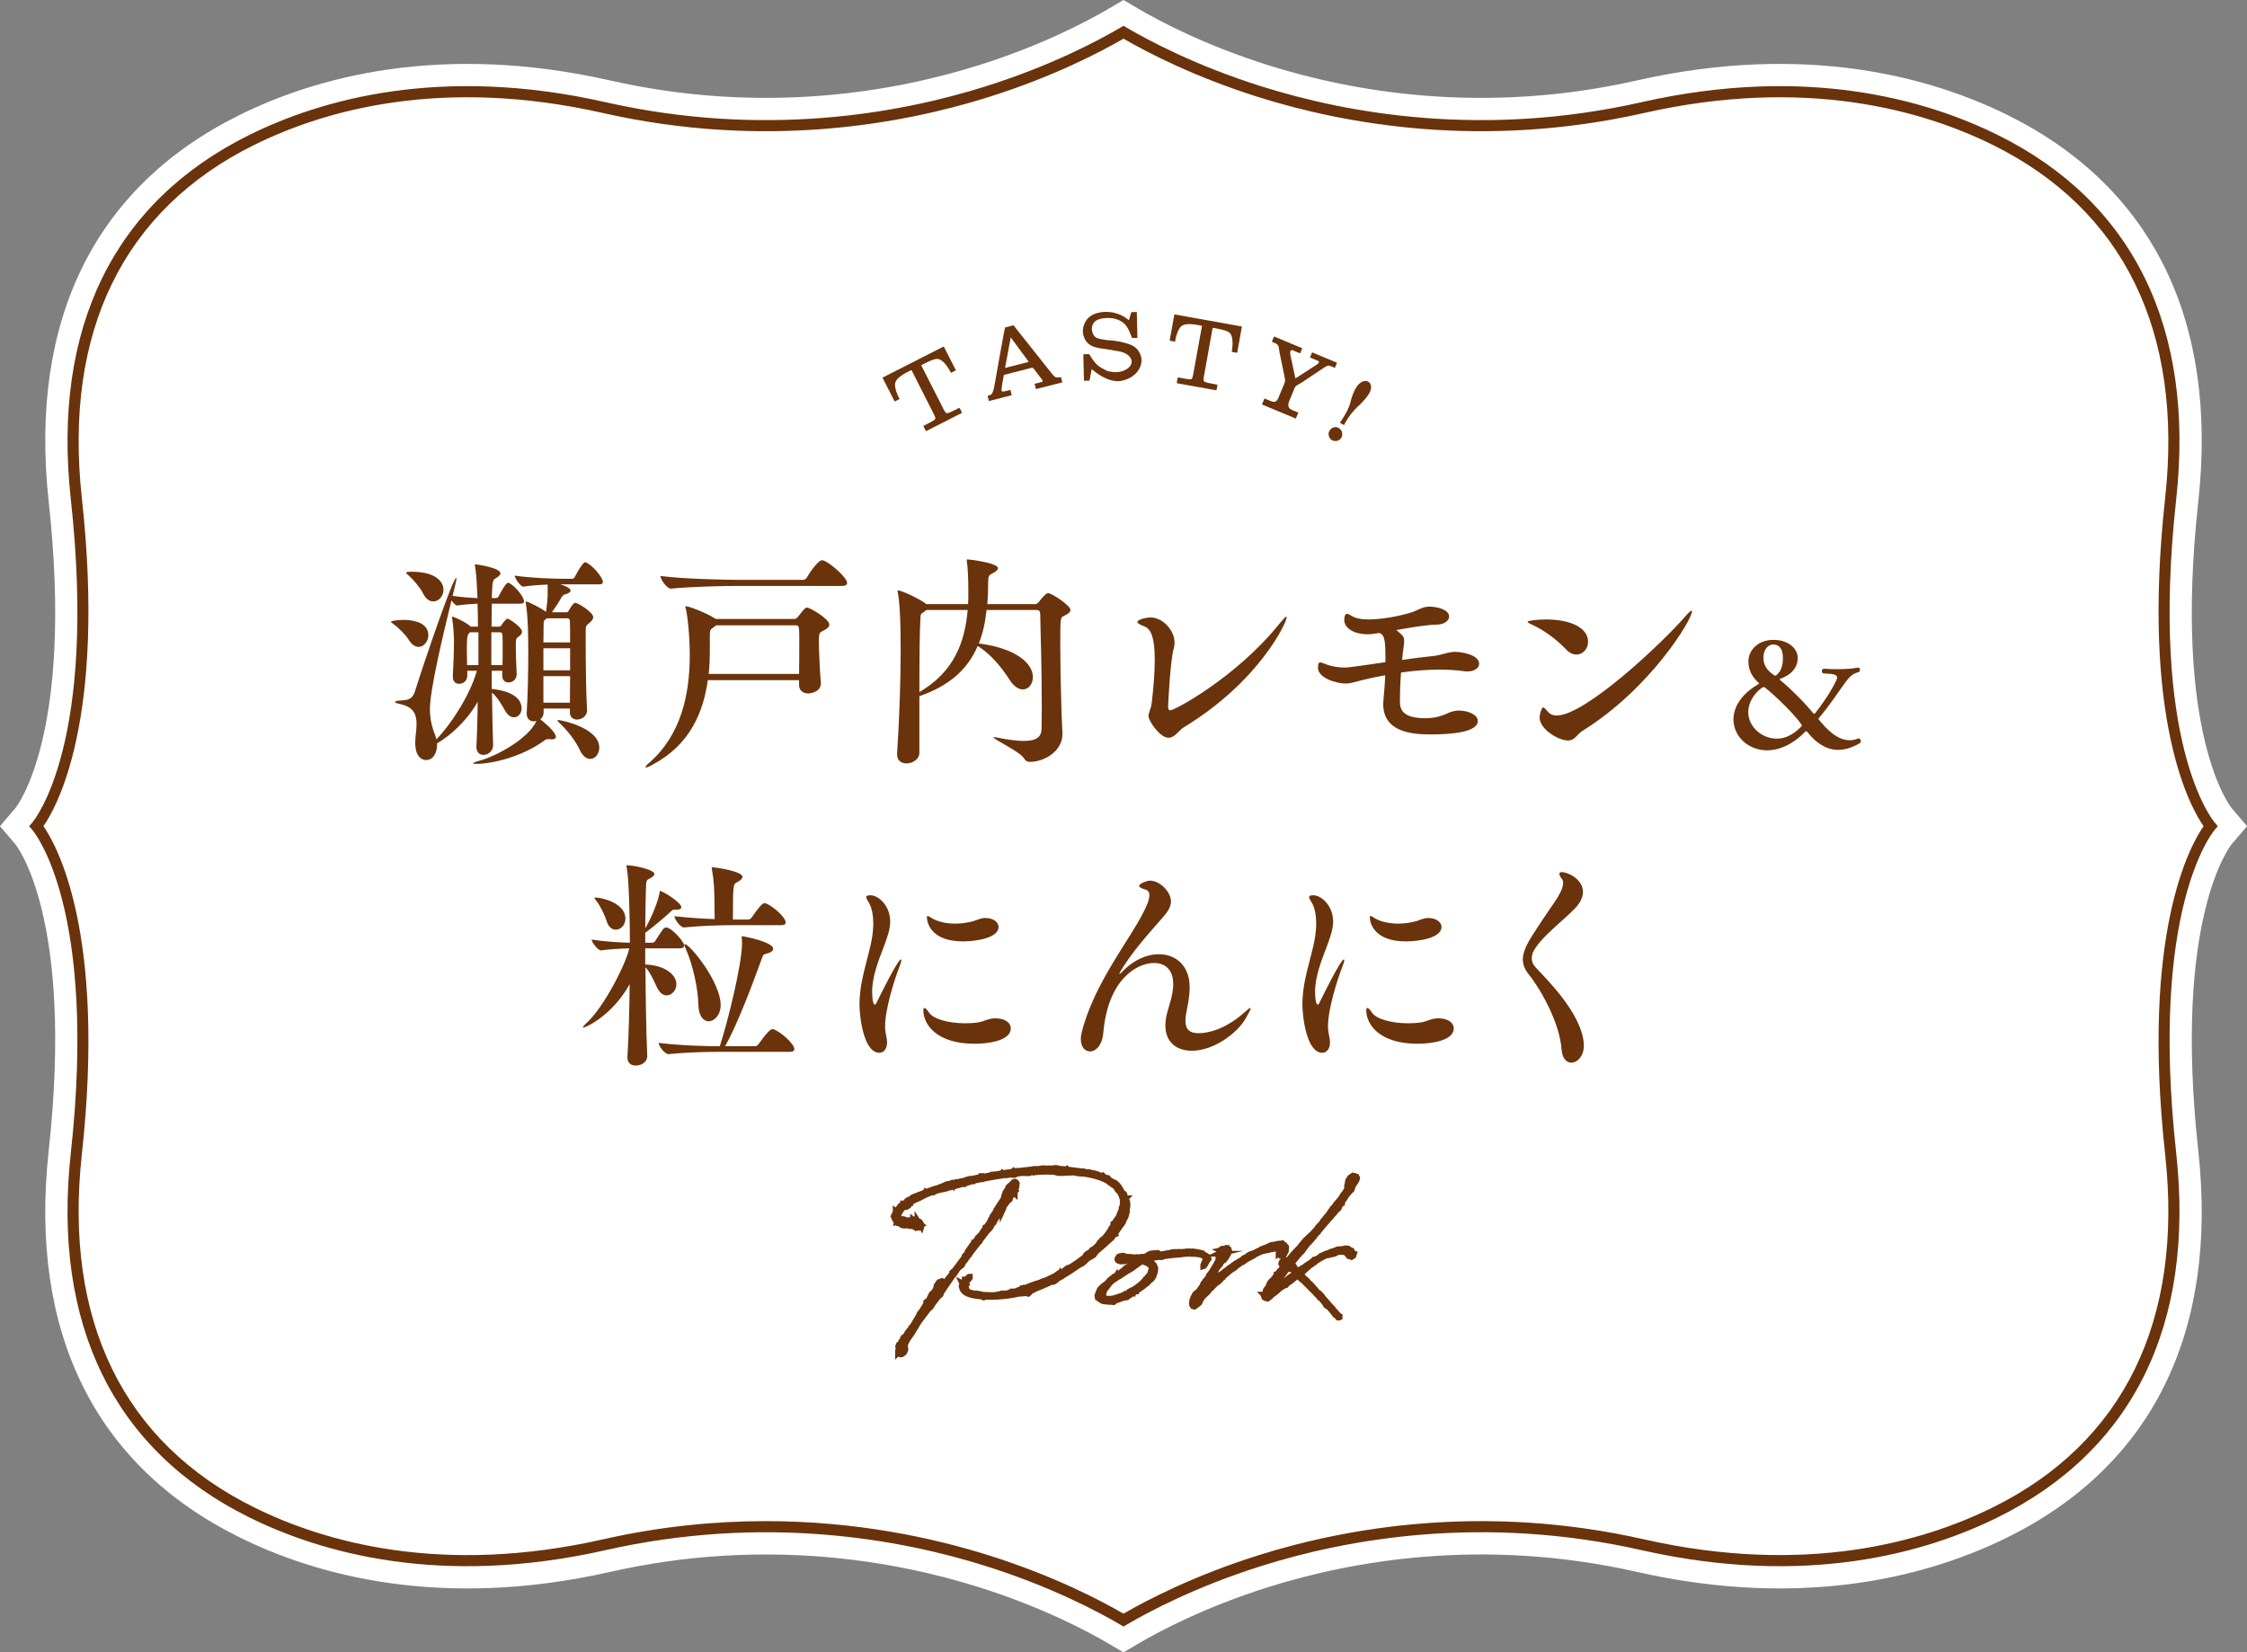 <?xml version="1.0" encoding="utf-8"?>
<!-- Generator: Adobe Illustrator 27.6.1, SVG Export Plug-In . SVG Version: 6.00 Build 0)  -->
<svg version="1.1" id="レイヤー_1" xmlns="http://www.w3.org/2000/svg" xmlns:xlink="http://www.w3.org/1999/xlink" x="0px"
	 y="0px" viewBox="0 0 426.667 313.752" style="enable-background:new 0 0 426.667 313.752;" xml:space="preserve">
<rect x="0" y="0" width="426.667" height="313.752" fill="#808080" stroke="none"/>
<style type="text/css">
	.st0{fill:#FFFFFF;}
	.st1{fill:#6A330B;}
	.st2{fill:#6A330B;stroke:#6A330B;stroke-width:1.077;stroke-miterlimit:10;}
</style>
<g>
	<g>
		<g>
			<path class="st0" d="M213.332,313.752l-2.679-1.576
				c-4.076-2.402-12.714-7.001-24.792-10.804
				c-15.787-4.969-40.744-9.508-69.973-2.904
				c-32.426,7.342-56.205,0.479-70.436-6.568
				C17.999,278.314,5.481,252.934,9.248,218.505
				c4.87-44.46-6.226-58.078-6.34-58.21l-2.909-3.419l2.909-3.419
				c0.113-0.132,11.209-13.751,6.34-58.21
				C5.481,60.819,17.999,35.438,45.452,21.852
				c14.228-7.044,38-13.902,70.436-6.568
				c29.232,6.611,54.182,2.067,69.973-2.904
				c12.078-3.803,20.715-8.402,24.792-10.804L213.332,0l2.675,1.576
				c4.083,2.404,12.731,7.002,24.799,10.804c15.787,4.976,40.751,9.516,69.973,2.904
				c32.436-7.337,56.205-0.477,70.436,6.568
				c27.453,13.586,39.971,38.967,36.204,73.395
				c-4.87,44.46,6.226,58.078,6.34,58.21l2.909,3.419l-2.909,3.419
				c-0.113,0.132-11.209,13.751-6.34,58.21
				c3.767,34.428-8.75,59.809-36.204,73.395
				c-14.225,7.045-37.993,13.909-70.436,6.568
				c-29.232-6.609-54.182-2.067-69.973,2.904
				c-12.068,3.802-20.715,8.4-24.799,10.804L213.332,313.752z"/>
		</g>
		<path class="st1" d="M213.332,308.855l-0.536-0.316
			c-4.231-2.493-13.191-7.262-25.668-11.192
			c-16.282-5.127-42.014-9.806-72.171-2.995
			c-31.238,7.061-54.017,0.505-67.634-6.233
			c-25.722-12.731-37.437-36.645-33.879-69.155
			c5.062-46.249-6.814-60.807-7.322-61.404l-0.58-0.683l0.58-0.683
			c0.508-0.598,12.384-15.155,7.322-61.404
			C9.887,62.278,21.601,38.364,47.324,25.633c13.613-6.74,36.396-13.301,67.634-6.233
			c30.146,6.82,55.889,2.136,72.171-2.995c12.477-3.93,21.437-8.699,25.668-11.192
			l0.536-0.316l0.536,0.316c4.234,2.493,13.205,7.265,25.671,11.192
			c16.285,5.129,42.021,9.815,72.171,2.995c31.241-7.063,54.017-0.507,67.634,6.233
			c25.722,12.731,37.437,36.645,33.879,69.155
			c-5.062,46.249,6.814,60.807,7.322,61.404l0.58,0.683l-0.58,0.683
			c-0.508,0.598-12.384,15.155-7.322,61.404
			c3.558,32.51-8.156,56.425-33.879,69.155
			c-13.61,6.738-36.4,13.303-67.634,6.233
			c-30.142-6.812-55.885-2.133-72.171,2.995
			c-12.466,3.927-21.437,8.699-25.671,11.192L213.332,308.855z M145.409,288.835
			c17.171,0,31.739,3.156,42.351,6.499c12.174,3.834,21.069,8.464,25.571,11.074
			c4.509-2.61,13.407-7.243,25.575-11.074c16.532-5.206,42.664-9.959,73.27-3.039
			c30.616,6.918,52.915,0.522,66.233-6.068
			c24.857-12.301,36.169-35.483,32.718-67.033
			c-4.629-42.262,4.89-58.878,7.294-62.318
			c-2.404-3.439-11.924-20.058-7.294-62.318
			c3.451-31.55-7.861-54.731-32.718-67.033
			c-13.308-6.59-35.61-12.992-66.233-6.068
			c-30.613,6.917-56.741,2.167-73.27-3.039
			c-12.168-3.831-21.066-8.464-25.575-11.074
			c-4.502,2.61-13.397,7.239-25.571,11.074c-16.529,5.206-42.66,9.959-73.27,3.039
			c-30.623-6.923-52.918-0.524-66.233,6.068
			C23.401,39.827,12.089,63.008,15.54,94.558
			c4.629,42.26-4.89,58.878-7.294,62.318c2.404,3.439,11.924,20.056,7.294,62.318
			c-3.451,31.55,7.861,54.731,32.718,67.033
			c13.311,6.592,35.617,12.999,66.233,6.068
			C125.449,289.817,135.835,288.835,145.409,288.835z"/>
	</g>
	<g>
		<g>
			<path class="st1" d="M81.337,120.611c0,1.154-0.845,2.223-1.859,2.223
				c-0.595,0-1.271-0.386-1.819-1.282c-0.592-0.941-1.859-2.264-2.914-3.032
				c-0.298-0.213-0.507-0.342-0.507-0.47s1.139-0.342,2.367-0.342
				C77.449,117.708,81.337,117.793,81.337,120.611z M99.505,114.206
				c0,0.213-0.125,0.426-0.676,0.426h-5.45c0,1.238-0.04,2.734-0.04,4.358h1.433
				c0.129,0,0.338-0.044,0.467-0.301c0.338-0.639,1.014-1.238,1.099-1.238
				c0.294,0,2.789,1.624,2.789,2.521c0,0.298-0.209,0.599-0.636,0.897
				c-0.548,0.386-0.548,0.514-0.548,1.881c0,1.407,0.085,3.8,0.169,5.211v0.085
				c0,0.768-0.592,1.54-1.562,1.54c-0.636,0-1.183-0.43-1.183-1.282v-0.941
				h-1.988v3.462c1.143,0.085,5.663,0.684,5.663,3.675
				c0,0.981-0.632,1.705-1.437,1.705c-0.592,0-1.224-0.382-1.731-1.323
				c-0.676-1.194-1.481-2.561-2.455-3.373c0.044,3.888,0.129,7.474,0.213,9.951
				v0.088c0,0.897-0.761,1.793-1.859,1.793c-0.676,0-1.308-0.47-1.308-1.54
				v-0.169c0.125-2.135,0.209-5.126,0.25-8.375
				c-2.238,3.888-5.45,6.582-7.732,7.904v0.342c0,1.238-0.592,2.819-2.073,2.819
				c-1.055,0-2.069-0.981-2.069-3.245v-0.257c0.04-1.069,0.254-2.264,0.254-3.373
				c0-1.709-0.507-3.164-2.958-3.719c-0.761-0.169-1.143-0.298-1.143-0.426
				c0-0.169,0.426-0.257,1.183-0.298c1.312-0.088,2.157-0.217,2.624-1.753
				c1.94-6.196,7.225-21.53,7.816-21.53c0.04,0,0.04,0.085,0.04,0.173
				c0,0.254-0.125,0.853-0.338,1.705l-0.379,1.54
				c1.606,0.257,3.381,0.386,4.733,0.426c-0.209-4.314-0.298-4.998-0.467-6.023
				c-0.04-0.129-0.04-0.213-0.04-0.257c0-0.125,0.04-0.125,0.129-0.125
				c0.169,0,4.733,0.639,4.733,1.705c0,0.301-0.382,0.643-0.845,0.9
				c-0.636,0.382-0.676,0.426-0.805,3.8h0.845c0.085,0,0.338-0.129,0.467-0.342
				c0.548-1.066,1.393-2.561,1.771-2.561c0.088,0,0.169,0,0.213,0.04
				C97.815,111.259,99.505,113.35,99.505,114.206z M84.211,111.983
				c0,1.238-0.933,2.223-1.948,2.223c-0.676,0-1.393-0.43-1.94-1.54
				c-0.507-1.025-1.734-2.521-2.749-3.418c-0.294-0.257-0.463-0.386-0.463-0.511
				c0-0.129,0.463-0.173,1.055-0.173C82.899,108.565,84.211,110.576,84.211,111.983z
				 M90.675,114.632c-0.93,0.044-2.536,0.129-3.847,0.342h-0.04
				c-0.254,0-0.717-0.47-1.055-0.981c-1.819,7.346-4.101,17.172-4.101,20.63
				c0,1.668,0.294,3.164,1.014,5.042l0.213,0.728
				c2.576-2.605,6.379-8.29,7.688-13.031h-1.815v0.897
				c0,0.772-0.507,1.58-1.565,1.58c-0.632,0-1.183-0.382-1.183-1.367v-0.125
				c0.129-2.179,0.213-4.785,0.213-6.795c0-0.511-0.085-2.65-0.338-4.101
				c0-0.085-0.044-0.169-0.044-0.213c0-0.085,0.044-0.129,0.129-0.129
				c0.254,0,2.451,0.985,3.296,1.753l0.125,0.129h1.396
				C90.759,117.366,90.715,115.871,90.675,114.632z M90.844,120.056h-1.606
				c-0.507,0.514-0.592,0.643-0.592,3.418c0,0.897,0.04,1.881,0.04,2.822h2.157
				V120.056z M114.469,110.487c0,0.257-0.129,0.47-0.676,0.47h-7.397
				c0.636,0.173,1.944,0.684,1.944,1.154c0,0.298-0.294,0.555-0.97,0.728
				c-0.426,0.085-0.636,0.382-0.805,0.684c-0.548,0.981-1.183,1.922-1.775,2.734
				h2.749c0.125,0,0.25,0,0.419-0.257c0.044-0.085,0.845-1.54,1.271-1.54
				c0.507,0,3.421,1.797,3.421,2.734c0,0.342-0.254,0.684-0.717,1.069
				c-0.764,0.599-0.676,0.639-0.72,1.496v2.051c0,3.373,0.044,9.312,0.254,12.987
				v0.085c0,1.154-1.055,1.753-1.9,1.753c-0.72,0-1.352-0.43-1.352-1.367v-0.728
				h-4.99v0.728c0,0.555-0.25,1.025-0.632,1.323
				c1.859,1.452,2.958,2.694,2.958,3.333c0,0.298-0.298,0.47-0.761,0.47
				c-0.125,0-0.254-0.044-0.423-0.044h-0.254c-0.254,0-0.463,0.044-0.676,0.213
				c-4.351,3.204-10.098,4.487-13.016,4.487c-0.382,0-0.592-0.044-0.592-0.085
				c0-0.129,0.423-0.301,1.352-0.559c2.664-0.684,9.088-3.972,10.69-7.519
				c-0.169,0.044-0.338,0.088-0.507,0.088c-0.717,0-1.352-0.47-1.352-1.455
				v-0.169c0.213-3.373,0.298-8.033,0.298-11.406c0-1.665-0.04-3.076-0.04-3.8
				c0-0.559-0.088-3.506-0.426-5.597c0-0.088-0.04-0.173-0.04-0.217
				c0-0.085,0.04-0.125,0.085-0.125c0.382,0,2.789,1.238,3.803,1.962
				c0.169-1.194,0.298-2.646,0.298-3.329v-1.837
				c-1.441,0.04-3.087,0.169-4.608,0.382h-0.044
				c-0.507,0-1.602-1.621-1.602-2.091c3.083,0.47,7.269,0.599,8.959,0.599h2.028
				c0.081,0,0.294-0.129,0.419-0.345c1.44-2.734,1.859-2.774,1.988-2.774
				c0.085,0,0.169,0,0.209,0.04C112.565,107.412,114.469,109.635,114.469,110.487z
				 M95.448,123.217c0-0.981,0-1.878-0.04-2.561c0-0.386-0.129-0.599-0.507-0.599
				h-1.606v6.24h2.113C95.448,125.267,95.448,124.202,95.448,123.217z M108.214,117.965
				c0-0.342-0.169-0.555-0.467-0.555h-3.928l-0.298,0.254
				c-0.254,0.173-0.298,0.342-0.298,0.897c0,0.772-0.04,1.966-0.04,3.418h5.071
				C108.255,120.145,108.255,118.689,108.214,117.965z M108.255,123.092h-5.071v4.186
				h5.071V123.092z M103.184,128.387v5.042h5.031c0-1.54,0.04-3.289,0.04-5.042
				H103.184z M113.793,141.973c0,1.194-0.805,2.135-1.734,2.135
				c-0.632,0-1.396-0.47-1.944-1.665c-1.055-2.179-2.576-3.932-3.928-5.211
				c-0.213-0.217-0.338-0.345-0.338-0.43c0-0.04,0.04-0.085,0.169-0.085
				C106.48,136.718,113.793,138.169,113.793,141.973z"/>
			<path class="st1" d="M157.475,118.605c0,0.426-0.423,0.812-1.224,1.194
				c-0.636,0.301-0.764,0.43-0.764,1.837c0,1.837,0.213,6.28,0.382,7.989v0.129
				c0,1.793-2.282,1.922-2.367,1.922c-0.93,0-1.775-0.47-1.775-1.624v-0.897
				h-17.327c-0.845,6.027-3.337,12.263-10.525,16.062
				c-0.507,0.301-1.014,0.514-1.224,0.514c-0.04,0-0.085-0.044-0.085-0.085
				c0-0.129,0.213-0.386,0.761-0.856c5.957-5.211,7.647-12.858,7.647-20.377
				c0-3.462-0.379-7.35-0.757-8.841c-0.044-0.173-0.088-0.301-0.088-0.342
				c0-0.088,0.044-0.129,0.129-0.129c0.379,0,3.59,1.11,5.45,2.308l0.213,0.125
				h14.92c0.338,0,0.588-0.298,0.717-0.47c1.099-1.367,1.352-1.705,1.69-1.705
				C153.756,115.36,157.475,117.495,157.475,118.605z M160.855,110.7
				c0,0.257-0.209,0.559-0.93,0.559h-19.903c-2.411,0-8.75,0.125-12.597,0.511
				h-0.04c-0.805,0-1.988-1.837-1.988-2.392
				c4.395,0.555,12.34,0.728,14.835,0.728h12.255c0.294,0,0.551-0.173,0.676-0.386
				c0.423-0.768,2.153-3.333,2.918-3.333c0.125,0,0.209,0,0.294,0.044
				C157.684,106.901,160.855,109.675,160.855,110.7z M150.923,118.734h-14.956
				c-0.129,0.129-0.257,0.257-0.467,0.382c-0.548,0.345-0.717,0.514-0.717,1.327
				v2.774c0,1.496-0.044,3.12-0.213,4.744h17.158
				c0.04-2.01,0.04-4.785,0.04-6.706
				C151.768,118.778,151.727,118.734,150.923,118.734z"/>
			<path class="st1" d="M203.266,115.827c0,0.386-0.463,0.772-1.308,1.154
				c-0.592,0.257-0.632,0.43-0.632,5.428c0,3.458,0.081,7.86,0.209,11.704
				c0.04,2.179,0.169,3.631,0.209,5.126v0.129c0,3.289-3.462,5.295-6.166,5.295
				c-0.507,0-0.845-0.169-1.183-0.724c-0.72-1.198-5.747-3.546-5.747-3.932
				c0-0.04,0.04-0.04,0.125-0.04s0.213,0,0.338,0.04
				c2.282,0.47,4.013,0.684,5.284,0.684c2.491,0,3.337-0.812,3.381-2.264
				c0-1.194,0.04-2.521,0.04-3.928c0-6.111-0.169-13.417-0.298-17.9
				c0-0.599-0.294-0.772-0.717-0.772h-9.466c-0.254,2.352-0.717,4.487-1.481,6.368
				h0.088c6.887,0.897,10.183,3.715,10.183,6.365c0,1.323-0.805,2.348-1.9,2.348
				c-0.764,0-1.69-0.511-2.495-1.793c-1.562-2.392-3.421-4.744-6.001-6.409
				l-0.085-0.044c-1.859,4.358-5.281,7.519-11.072,9.529v10.763
				c0,1.238-1.308,2.01-2.451,2.01c-0.93,0-1.775-0.514-1.775-1.709v-0.217
				c0.463-7.004,0.676-14.31,0.676-19.822c0-6.107-0.254-9.312-0.551-10.719
				c-0.04-0.129-0.04-0.217-0.04-0.257c0-0.085,0.04-0.129,0.085-0.129
				c0.761,0,4.649,1.881,5.365,2.605h7.945c0.044-0.724,0.044-1.452,0.044-2.22
				c0-2.436-0.085-4.744-0.294-5.983v-0.169c0-0.088,0-0.129,0.125-0.129
				c0.423,0,5.791,0.684,5.791,1.665c0,0.342-0.426,0.684-1.014,0.981
				c-0.72,0.345-0.845,0.559-0.845,1.624c0,1.496-0.044,2.907-0.169,4.23h9.128
				c0.338,0,0.588-0.342,0.717-0.47c0.254-0.382,1.268-1.621,1.69-1.621
				C199.716,112.626,203.266,114.974,203.266,115.827z M175.926,115.827l-0.632,0.47
				c-0.426,0.257-0.467,0.301-0.507,0.897c-0.169,2.521-0.213,8.118-0.213,14.225
				c6.548-3.844,8.621-9.352,9.172-15.592H175.926z"/>
			<path class="st1" d="M221.89,140.091c-1.65,0-3.807-3.204-3.807-4.101
				c0-0.724,0.467-1.407,0.595-2.392c0.419-3.502,0.588-6.236,0.588-8.371
				c0-4.017-0.676-5.725-1.859-6.236c-0.845-0.342-1.433-0.599-1.433-0.897
				c0-0.47,1.771-0.856,2.447-0.856c2.411,0,4.608,2.477,4.608,4.785
				c0,0.386-0.044,0.768-0.169,1.154c-0.632,2.135-1.058,10.51-1.058,11.105
				c0,0.386,0.169,0.599,0.426,0.599c0.801,0,12.38-6.196,20.535-16.231
				c0.845-1.025,1.312-1.54,1.481-1.54c0.04,0,0.085,0.044,0.085,0.129
				c0,0.856-5.115,12.13-19.653,20.931
				C223.83,138.724,223.029,140.091,221.89,140.091z"/>
			<path class="st1" d="M266.24,125.311c1.988-0.298,3.972-0.555,5.788-0.728
				c1.734-0.169,2.833-0.808,4.355-0.808c1.014,0,4.48,0.511,4.48,2.264
				c0,0.812-0.889,1.452-2.242,1.452c-0.209,0-0.419,0-0.632-0.044
				c-1.521-0.213-3.087-0.298-4.649-0.298c-2.451,0-4.987,0.213-7.309,0.555
				c-0.169,2.135-0.213,4.186-0.213,5.428c0,1.58,0.463,3.245,4.902,3.245
				c0.676,0,1.984-0.044,3.675-0.728c0.889-0.426,1.69-0.724,2.664-0.724
				c1.65,0,3.55,0.768,3.55,1.962c0,2.139-4.862,2.565-8.959,2.565
				c-3.34,0-9-0.342-9-5.766c0-0.217,0-0.47,0.04-0.728
				c0.169-1.966,0.298-3.418,0.338-4.74c-1.69,0.298-3.252,0.639-4.604,0.981
				c-1.396,0.342-1.988,0.599-2.874,0.599c-1.734,0-5.284-1.025-5.284-2.991v-0.173
				c0-0.639,0.169-0.853,0.423-0.853c0.209,0,0.507,0.129,0.845,0.257
				c1.224,0.511,2.62,0.724,3.847,0.724c0.25,0,0.801,0,7.688-1.025v-1.238
				c0-3.245-0.294-4.057-1.183-4.314l-0.801,0.129
				c-0.463,0.085-0.93,0.129-1.396,0.129c-2.407,0-4.435-1.069-4.435-2.694
				c0-1.194,0.467-1.194,0.507-1.194c0.209,0,0.467,0.129,0.805,0.342
				c0.801,0.514,1.9,0.728,3.252,0.728c3.888,0,8.073-1.282,8.412-1.411
				c1.352-0.514,1.94-1.025,3.212-1.025c1.308,0,3.719,0.511,3.719,1.878
				c0,0.772-0.845,1.496-2.326,1.54c-2.113,0.044-4.987,0.555-7.691,1.025
				c1.477,1.238,1.477,1.323,1.477,2.22c0,0.599-0.169,1.327-0.25,2.095
				L266.24,125.311z"/>
			<path class="st1" d="M297.369,123.305c-1.779-1.881-4.226-3.675-6.468-4.7
				c-0.592-0.257-0.845-0.426-0.845-0.555c0-0.173,1.69-0.426,3.506-0.426
				c4.733,0,7.989,1.621,7.989,4.226c0,1.327-0.97,2.436-2.197,2.436
				C298.722,124.286,298.046,124.029,297.369,123.305z M299.1,140.051
				c-0.423,0.382-0.845,0.555-1.393,0.555c-1.734,0-5.369-2.095-5.369-4.402
				c0-0.426,0.379-1.878,0.676-1.878c0.209,0,0.467,0.298,0.93,0.856
				c0.338,0.382,0.845,0.684,1.646,0.684c5.497,0,20.454-14.185,24.43-18.841
				c0.632-0.728,1.014-1.069,1.183-1.069c0.04,0,0.081,0.044,0.081,0.129
				c0,1.54-7.857,14.651-20.792,22.684
				C299.945,139.11,299.523,139.621,299.1,140.051z"/>
			<path class="st1" d="M349.048,142.384c-2.275,0-4.189-1.29-5.836-3.351
				c-0.088-0.121-0.18-0.18-0.268-0.18c-0.059,0-0.121,0.029-0.18,0.088
				c-0.897,0.959-3.649,3.531-7.21,3.531c-3.649,0-6.401-2.694-6.401-5.865
				c0-2.032,1.136-4.277,3.829-6.13c0.331-0.209,0.599-0.36,0.897-0.57
				c0.092-0.059,0.151-0.092,0.151-0.121c0-0.059-0.059-0.088-0.121-0.147
				c-1.106-1.018-1.915-2.304-1.915-4.039c0-2.245,1.948-4.101,4.729-4.101
				c2.929,0,4.634,1.705,4.634,3.41c0,2.157-1.613,3.381-3.318,3.98
				c-0.092,0.029-0.121,0.059-0.121,0.092c0,0.059,0.062,0.118,0.121,0.176
				c1.856,1.496,4.395,4.009,6.28,6.284c0.062,0.059,0.121,0.088,0.151,0.088
				c0.059,0,0.121-0.029,0.18-0.088c2.153-2.664,4.189-6.192,4.189-6.762
				c0-0.717-1.11-0.717-2.514-0.808c-0.272,0-0.39-0.209-0.39-0.419
				c0-0.239,0.151-0.478,0.419-0.478h0.029c0.029,0,1.077,0.092,2.484,0.092
				c1.224,0,2.723-0.062,3.947-0.301c0.029,0,0.062,0,0.062,0
				c0.209,0,0.298,0.18,0.298,0.36c0,0.239-0.088,0.478-0.268,0.507
				c-1.047,0.239-1.705,0.867-2.333,1.705c-1.437,1.915-3.171,4.667-5.178,6.971
				c-0.059,0.059-0.088,0.121-0.088,0.18s0.029,0.118,0.059,0.151
				c1.496,1.852,3.502,3.917,5.865,3.917c0.507,0,1.047-0.088,1.613-0.331
				c0.033,0,0.062-0.029,0.092-0.029c0.209,0,0.419,0.301,0.419,0.54
				c0,0.147-0.059,0.268-0.18,0.356C351.679,141.995,350.301,142.384,349.048,142.384
				z M334.925,130.445c-0.419,0-2.962,2.006-2.962,4.788s2.602,5.027,5.417,5.027
				c1.852,0,3.318-0.959,4.667-2.304c0.059-0.062,0.088-0.121,0.088-0.18
				c0-0.059-0.029-0.121-0.059-0.18C340.489,135.204,335.256,130.445,334.925,130.445
				z M336.689,122.368c-0.926,0-1.852,0.959-1.852,2.514
				c0,1.617,0.955,2.635,2.124,3.381c0.029,0,0.088,0.029,0.147,0.029
				c0.062,0,0.121-0.029,0.151-0.059c0.959-0.717,1.286-1.885,1.286-3.322
				C338.545,123.029,337.707,122.368,336.689,122.368z"/>
			<path class="st1" d="M129.91,179.566c0,0.213-0.169,0.511-0.845,0.511h-6.548v3.076
				h0.169c3.212,0.129,5.747,1.709,5.747,3.759c0,1.154-0.889,2.095-1.859,2.095
				c-0.632,0-1.308-0.426-1.815-1.496c-0.551-1.154-1.312-2.947-2.198-3.844
				c0.04,5.725,0.125,11.877,0.338,16.83v0.085c0,0.856-0.845,1.753-2.198,1.753
				c-0.845,0-1.565-0.47-1.565-1.496v-0.169c0.254-4.189,0.382-9.102,0.423-13.799
				c-3.296,5.979-8.367,8.242-8.75,8.242c-0.081,0-0.125,0-0.125-0.085
				s0.213-0.342,0.632-0.728c3.381-2.988,7.695-11.62,8.158-14.225
				c-1.477,0.044-3.337,0.129-5.365,0.386h-0.044c-0.507,0-1.734-1.58-1.734-2.051
				c2.536,0.386,5.369,0.555,7.269,0.599c0-4.656-0.169-12.005-0.588-14.269
				c-0.044-0.169-0.088-0.298-0.088-0.342c0-0.085,0.044-0.085,0.169-0.085
				c1.481,0,5.159,0.853,5.159,1.624c0,0.298-0.257,0.555-0.845,0.853
				c-0.426,0.213-0.676,0.298-0.72,1.154c-0.085,1.665-0.125,4.656-0.169,8.331
				c1.058-1.797,2.322-4.7,2.705-6.666c0.044-0.298,0-0.426,0.125-0.426
				c0.467,0,4.017,2.179,4.017,3.076c0,0.298-0.254,0.47-0.845,0.47h-0.467
				c-0.379,0-0.463,0.169-0.801,0.47c-1.058,0.981-2.749,2.433-4.733,3.928v1.881
				h1.352c0.125,0,0.423-0.129,0.551-0.342c1.433-2.264,1.646-2.565,2.069-2.565
				C127.463,176.104,129.91,178.753,129.91,179.566z M118.754,174.439
				c0,1.194-0.886,2.091-1.815,2.091c-0.72,0-1.437-0.511-1.775-1.705
				c-0.298-0.985-1.143-2.778-1.988-3.847c-0.169-0.213-0.294-0.382-0.294-0.47
				c0-0.04,0.085-0.085,0.213-0.085C114.065,170.423,118.754,171.364,118.754,174.439
				z M150.831,199.174c0,0.298-0.169,0.555-0.886,0.555h-13.692
				c-2.367,0-5.747,0.085-9.297,0.426h-0.044c-0.72,0-1.859-1.624-1.859-2.135
				c4.141,0.511,8.915,0.639,11.37,0.639h0.25
				c1.312-3.888,4.226-15.419,4.226-19.564c0-0.298,0-0.599-0.04-0.853
				c0-0.173-0.04-0.301-0.04-0.386c0-0.044,0-0.085,0.081-0.085
				c0.298,0,5.916,1.066,5.916,2.392c0,0.342-0.378,0.684-1.183,0.897
				c-0.632,0.129-0.757,0.298-0.926,0.812c-1.948,5.38-4.693,12.645-7.019,16.786
				h5.666c0.25,0,0.548-0.169,0.676-0.382c0.081-0.088,1.94-2.863,2.616-2.863
				c0.088,0,0.169,0,0.257,0.04C148.505,196.054,150.831,198.318,150.831,199.174z
				 M149.181,175.123c0,0.298-0.169,0.555-0.886,0.555h-9.338
				c-2.326,0-5.538,0.085-9.047,0.426h-0.04c-0.717,0-1.819-1.624-1.819-2.135
				c2.58,0.298,5.369,0.47,7.651,0.555c0-1.11-0.044-3.032-0.044-3.289
				c0-2.095-0.081-4.017-0.463-6.067c-0.044-0.129-0.044-0.257-0.044-0.298
				c0-0.173,0.044-0.173,0.169-0.173c0.764,0,5.667,0.772,5.667,1.797
				c0,0.342-0.382,0.684-1.014,1.025c-0.764,0.382-0.805,0.382-0.805,7.089h2.874
				c0.254,0,0.548-0.169,0.676-0.382c1.312-1.881,2.028-2.734,2.451-2.734
				c0.085,0,0.169,0,0.254,0.04C146.902,172.132,149.181,174.226,149.181,175.123z
				 M136.841,190.843c0,1.878-1.183,3.076-2.278,3.076
				c-0.974,0-1.904-0.941-1.948-3.12c-0.081-3.076-1.014-7.559-2.407-10.635
				c-0.169-0.386-0.254-0.643-0.254-0.772c0-0.085,0-0.129,0.085-0.129
				C130.969,179.264,136.841,186.445,136.841,190.843z"/>
			<path class="st1" d="M168.062,194.9c0,0.768,0.125,1.367,0.25,1.966
				c0.088,0.386,0.129,0.728,0.129,1.069c0,1.238-0.636,1.962-1.481,1.962
				c-2.999,0-3.759-6.964-3.759-9.139c0-1.496,0.169-2.907,0.423-4.274
				c0.551-2.863,1.437-5.597,1.904-8.073c0.209-1.154,0.294-2.179,0.294-3.12
				c0-1.496-0.254-2.69-0.676-3.587c-0.294-0.599-0.676-1.069-0.676-1.367
				c0-0.213,0.213-0.342,0.845-0.342c1.396,0,3.719,1.878,3.719,4.998
				c0,1.452-0.551,2.991-1.268,4.913c-0.974,2.521-2.157,5.553-2.157,8.371
				c0,0.257,0,2.48,0.507,2.48c0.129,0,0.298-0.213,0.426-0.559
				c0.676-1.407,3.969-8.029,4.52-8.029c0.044,0,0.085,0.044,0.085,0.173
				c0,0.213-0.129,0.639-0.378,1.279C169.792,186.143,168.062,191.612,168.062,194.9z
				 M189.022,193.364c1.9,0,2.914,0.897,2.914,1.878
				c0,2.477-4.524,2.947-6.89,2.947c-7.309,0-9.716-3.759-9.716-6.321
				c0-0.301,0.04-0.47,0.209-0.47s0.467,0.257,0.886,0.897
				c0.805,1.198,3.678,2.006,6.806,2.006c0.845,0,1.69-0.04,2.536-0.169
				c1.058-0.169,1.815-0.728,3.127-0.768
				C188.934,193.364,188.978,193.364,189.022,193.364z M187.119,174.311
				c1.521,0,2.492,0.812,2.492,1.709c0,2.095-4.307,2.734-6.762,2.734
				c-6.085,0-6.842-3.546-6.842-4.612c0-0.129,0.04-0.217,0.125-0.217
				c0.169,0,0.463,0.217,0.889,0.47c1.183,0.684,2.785,0.985,4.435,0.985
				c1.268,0,2.495-0.217,3.509-0.514C186.443,174.311,186.656,174.311,187.119,174.311z
				"/>
			<path class="st1" d="M226.318,199.516c-2.874,0-5.031-1.58-5.031-4.785
				c0-0.728,0.088-1.54,0.338-2.436c0.426-1.58,1.058-3.204,1.143-5.167
				c0-0.129,0-0.217,0-0.345c0-2.734-1.606-3.928-3.634-3.928
				c-3.168,0-8.746,2.991-9.635,13.244c-0.213,2.433-1.437,3.546-2.536,3.546
				c-0.93,0-1.734-0.812-1.734-2.352c0-0.382,0.044-0.812,0.169-1.279
				c2.367-9.4,9.297-17.771,11.792-22.942c0.378-0.768,1.055-2.095,1.055-3.076
				c0-0.514-0.169-0.897-0.717-1.069c-0.845-0.254-1.224-0.47-1.224-0.724
				c0-0.386,1.393-0.985,2.069-0.985c1.819,0,3.972,2.051,3.972,3.972
				c0,1.198-0.845,2.179-1.69,3.164c-2.242,2.605-5.663,6.277-7.945,10.164
				c-0.125,0.213-0.169,0.342-0.169,0.386s0,0.044,0,0.044
				c0.085,0,0.294-0.173,0.423-0.301c2.198-2.348,4.774-3.458,7.1-3.458
				c3.212,0,5.788,2.175,5.832,6.152c0,1.878-0.338,3.418-0.676,5.167
				c-0.085,0.514-0.125,0.941-0.125,1.327c0,1.709,0.886,2.348,2.447,2.348
				c4.017,0,7.607-2.947,8.283-3.546c0.805-0.684,1.396-1.238,1.565-1.238
				c0.044,0,0.085,0.044,0.085,0.085c0,0.213-0.298,0.768-0.93,1.881
				C234.854,196.312,230.375,199.516,226.318,199.516z"/>
			<path class="st1" d="M252.162,194.9c0,0.768,0.129,1.367,0.257,1.966
				c0.081,0.386,0.125,0.728,0.125,1.069c0,1.238-0.632,1.962-1.477,1.962
				c-3.002,0-3.763-6.964-3.763-9.139c0-1.496,0.169-2.907,0.423-4.274
				c0.548-2.863,1.437-5.597,1.9-8.073c0.213-1.154,0.298-2.179,0.298-3.12
				c0-1.496-0.254-2.69-0.676-3.587c-0.298-0.599-0.676-1.069-0.676-1.367
				c0-0.213,0.209-0.342,0.845-0.342c1.393,0,3.719,1.878,3.719,4.998
				c0,1.452-0.548,2.991-1.268,4.913c-0.97,2.521-2.153,5.553-2.153,8.371
				c0,0.257,0,2.48,0.507,2.48c0.125,0,0.294-0.213,0.419-0.559
				c0.676-1.407,3.976-8.029,4.524-8.029c0.04,0,0.085,0.044,0.085,0.173
				c0,0.213-0.125,0.639-0.382,1.279C253.897,186.143,252.162,191.612,252.162,194.9z
				 M273.123,193.364c1.904,0,2.918,0.897,2.918,1.878
				c0,2.477-4.52,2.947-6.887,2.947c-7.313,0-9.723-3.759-9.723-6.321
				c0-0.301,0.044-0.47,0.213-0.47s0.463,0.257,0.889,0.897
				c0.801,1.198,3.675,2.006,6.802,2.006c0.845,0,1.69-0.04,2.536-0.169
				c1.055-0.169,1.819-0.728,3.127-0.768
				C273.042,193.364,273.083,193.364,273.123,193.364z M271.223,174.311
				c1.521,0,2.495,0.812,2.495,1.709c0,2.095-4.314,2.734-6.762,2.734
				c-6.085,0-6.85-3.546-6.85-4.612c0-0.129,0.044-0.217,0.129-0.217
				c0.169,0,0.467,0.217,0.886,0.47c1.183,0.684,2.793,0.985,4.439,0.985
				c1.268,0,2.492-0.217,3.506-0.514C270.547,174.311,270.757,174.311,271.223,174.311
				z"/>
			<path class="st1" d="M300.743,198.575c0,1.966-1.227,3.204-2.367,3.204
				c-0.889,0-1.734-0.768-1.859-2.477c-0.382-5.428-4.311-11.921-6.255-14.313
				c-0.761-0.941-1.099-1.837-1.099-2.819c0-0.856,0.298-1.753,0.717-2.65
				c0.974-2.006,4.057-6.365,5.622-8.713c0.423-0.643,1.308-2.095,1.308-3.12
				c0-0.298-0.04-0.555-0.209-0.768c-0.338-0.426-0.507-0.768-0.507-0.981
				c0-0.217,0.169-0.345,0.467-0.345c1.095,0,4.013,1.327,4.013,3.763
				c0,0.937-0.423,1.922-1.308,2.903c-2.198,2.392-6.468,5.468-7.989,8.202
				c-0.213,0.386-0.423,0.897-0.423,1.496c0,0.555,0.169,1.11,0.676,1.665
				c2.028,2.223,8.75,8.672,9.213,14.567
				C300.743,198.318,300.743,198.447,300.743,198.575z"/>
		</g>
		<g>
			<g>
				<path class="st2" d="M171.42,228.793l0.213-0.18l-0.029-0.092h0.151l0.151-0.121
					l0.246-0.334l0.272-0.213l0.426-0.151l0.393-0.334l0.184-0.092l0.272-0.121
					l0.364-0.121l0.213-0.062l0.184-0.121l0.423-0.121l0.79-0.334l0.121-0.092
					l0.033-0.088l0.18,0.059l0.518-0.18l0.029-0.033h0.029l0.154-0.059
					l0.059-0.029c0.029,0,0.062-0.033,0.121-0.033l0.062-0.059l0.301-0.092v0.029
					l0.853-0.272l0.213-0.092l0.029-0.029l0.364-0.121l0.305-0.121v0.029
					l0.029-0.029h0.062l0.088-0.062l0.184-0.092l0.092-0.059l0.18-0.092
					l0.246-0.062l0.786-0.151l0.154-0.121h0.059l0.062,0.029l0.029,0.092
					l0.121-0.029l0.334-0.154h0.121v0.033l0.062-0.092h0.423
					c0.062,0,0.121-0.029,0.184-0.029l0.092-0.092l0.577-0.092
					c0.092,0,0.151-0.029,0.243-0.059l0.092-0.062l0.577-0.184l0.243-0.059
					l0.151-0.029h0.121l0.577-0.062l0.121-0.059h0.092l0.761-0.184l0.364-0.092
					l0.029-0.121h0.092l0.029,0.062l0.184-0.062l0.092,0.062l0.426-0.033
					c0.364-0.088,0.728-0.121,1.121-0.209l0.062-0.092l0.606-0.062h0.213
					c0.272-0.059,0.577-0.121,0.882-0.151l0.301-0.151l0.092,0.059l0.029-0.059
					l0.125,0.059c0.456-0.092,0.941-0.151,1.426-0.213l0.213-0.059h0.092
					l0.151-0.121l0.062,0.088c0.088,0,0.18,0,0.272-0.029l0.243-0.059
					l0.092-0.033l0.092,0.033h0.029c0.911-0.121,1.793-0.213,2.672-0.305
					l0.518-0.092l0.213,0.029c0.334-0.029,0.665-0.059,0.97-0.059l0.305-0.092
					h0.364l0.485,0.029h0.456l0.062-0.029l0.151,0.029h0.364l0.213-0.029
					l0.397-0.059h0.209l0.276,0.059l0.092,0.062l0.97,0.088
					c0.184,0.033,0.364,0.062,0.548,0.062l0.121-0.092l0.121,0.121l2.642,0.334
					h0.426l0.305,0.121c0.029,0,0.088,0.029,0.151,0.029h0.485l0.184,0.033
					l0.272,0.092h0.062c0.698,0.088,1.334,0.331,1.973,0.636h0.18l0.062-0.059
					l0.062,0.059l0.059,0.184l0.092,0.059l0.577,0.092l0.121,0.029l0.062,0.121
					l0.393,0.367c0.184,0.088,0.364,0.18,0.548,0.243
					c0.911,0.364,1.367,1.367,1.881,2.278l0.213,0.029l0.062,0.092v0.213
					l0.088,0.209l0.062,0.154l0.092,0.121v0.029h0.029l-0.029,0.029
					c0.364,0.548,0.423,1.338,0.213,2.186v0.426l-0.092,0.092l-0.062,0.514
					l-0.121,0.367l-0.243,0.364l-0.151,0.456l-0.121,0.213l-0.154,0.243l-0.364,0.456
					l-0.121,0.213l-0.151,0.18l-0.61,0.911l-0.029,0.092l0.029,0.092
					l-0.088,0.029l-0.121,0.029c-0.092,0.154-0.213,0.276-0.334,0.397
					l-0.033,0.092l-0.121,0.18l-0.209,0.154c-0.062,0.059-0.125,0.151-0.184,0.18
					c-0.882,0.819-1.731,1.58-2.613,2.308l-0.029,0.092l-0.154,0.121
					l-0.088,0.184l-0.154,0.213l-0.088,0.059l-0.305,0.121l-0.092,0.121
					l-0.18,0.092l-0.213,0.092l-0.577,0.456l-0.213,0.243l-0.092,0.059
					l-0.243,0.246l-0.121,0.059l-0.092,0.062l-0.151,0.088l-0.184,0.092
					l-0.151,0.062c-1.066,0.757-2.128,1.459-3.19,2.065l-0.062,0.092
					l-0.092,0.029h-0.059l-0.121,0.092l-0.092,0.092l-0.426,0.18l-0.272,0.276
					l-0.364,0.272l-0.213,0.121l-0.606,0.092l-0.243,0.121l-0.092,0.059l-0.154,0.062
					c-0.819,0.364-1.61,0.728-2.429,1.003l-0.151,0.121l-0.243,0.092l-0.397,0.243
					l-0.18,0.029l-0.184,0.334l-0.151,0.121l-0.489-0.121l-0.456,0.059l-0.878,0.062
					c-1.154,0.272-2.341,0.426-3.524,0.514c-0.121,0-0.272,0.033-0.456,0.033
					l-0.121,0.029l-0.092-0.029c-0.548,0.029-1.275,0.059-2.065,0.029h-0.213
					l-0.151,0.121h-0.092l-0.184-0.151l-0.209-0.033h-0.033
					c-1.033-0.088-2.003-0.243-2.701-0.606l-0.154-0.092h-0.029
					c-0.426-0.272-0.698-0.606-0.761-1.033l-0.059-0.18l0.029-0.184l0.062-0.121
					v-0.092l0.029-0.029l-0.029-0.092l0.029-0.092l-0.029-0.059l0.059,0.029
					l0.033-0.092l0.029-0.029l0.092-0.062l0.18-0.18l0.121-0.243v-0.092h0.062
					l0.151,0.029c0.151-0.121,0.305-0.243,0.456-0.393l0.062-0.092l0.121-0.062
					h0.121v0.213l-0.033,0.033c0,0.029,0,0.059-0.029,0.088l-0.18,0.184
					l-0.062,0.092l-0.18,0.213l-0.125,0.209l-0.121,0.246l0.033,0.059l-0.092,0.029
					l-0.092,0.246l0.029,0.151l0.121,0.213l0.092,0.393l0.213,0.456
					c0.393,0.154,0.819,0.276,1.033,0.305l0.151,0.059l0.367-0.029l0.423,0.062
					l0.456,0.088l0.548,0.121c0.882,0.062,1.76,0.092,2.583,0l0.088-0.029
					l0.092-0.059h0.276l0.243-0.092l0.18-0.062l0.121,0.062l0.092-0.062
					l0.184-0.029l0.334,0.029c0.243-0.029,0.485-0.088,0.757-0.151l0.367-0.243
					h0.606c0.305-0.062,0.577-0.151,0.882-0.243v-0.062l0.088-0.029l0.213-0.092
					l0.154-0.059l-0.062-0.033l0.062-0.088l0.121-0.033h0.029v0.033l-0.062,0.059
					l0.092-0.029h0.121l0.121-0.062l0.033-0.029l0.059,0.029l0.518-0.18
					l0.121-0.062l0.301-0.092l0.213-0.121l0.577-0.18l0.092-0.062l1.338-0.426
					l0.18-0.088l0.184-0.062l0.059-0.059l0.334-0.092h0.062
					c0.698-0.305,1.426-0.669,2.124-1.033l0.184-0.184l0.334-0.213h0.243
					l0.062-0.121l0.059,0.062l0.397-0.213v-0.029l0.243-0.184l0.334-0.272
					l0.243-0.184l0.243-0.092l0.364-0.121h0.029
					c0.882-0.577,1.764-1.183,2.583-1.823l0.184-0.213l0.059-0.18l0.213-0.184
					l0.092-0.121l0.636-0.334l0.213-0.364l0.364-0.18l0.489-0.426l0.059-0.062
					l0.243-0.213l0.426-0.636l0.272-0.305l0.213-0.213l0.305-0.18
					c0.151-0.154,0.272-0.334,0.393-0.489l0.062-0.059l0.636-0.882l0.125-0.243
					l0.121-0.092v-0.151l0.272-0.305l0.092-0.301l0.029-0.276l0.213-0.092
					l0.272-0.485l0.489-0.636l0.121-0.213v-0.092l0.121-0.334l0.029-0.092
					l0.059-0.121l0.092-0.151l0.213-0.639l-0.029-0.121l0.151-0.393
					c0.029-0.154,0.062-0.334,0.062-0.485v-0.276c0-0.18,0-0.334-0.033-0.514
					c-0.088-0.426-0.272-0.853-0.456-1.216l-0.029-0.029l-0.213-0.243
					l-0.243-0.276l-0.393-0.606l-0.033-0.029l-0.301-0.243l-0.121-0.033
					l-0.092-0.059l-0.184-0.184l-0.243-0.151l-0.121-0.062l-0.059-0.151h-0.092
					l-0.334-0.213c-0.243-0.151-0.518-0.272-0.79-0.393l-0.184-0.062
					l-0.029-0.029l-0.272-0.092c-1.095-0.393-2.249-0.639-3.403-0.79v0.029
					l-0.456-0.029l-0.272-0.059l-0.184,0.029l-0.272-0.092l-0.456-0.059h-0.367
					l-0.698,0.029h-0.393l-0.485,0.059h-1.033l-0.243-0.059l-0.367-0.121
					l-0.423-0.062c-0.974-0.029-1.944,0-2.918,0.029l-0.059,0.033l-0.213,0.029
					h-0.276l-0.18,0.062l-0.154-0.092c-0.121,0-0.209,0.029-0.301,0.029
					l-0.364,0.184h-0.456l-0.911-0.033l-0.731,0.092l-0.272,0.062l-0.184,0.029
					l-0.059,0.059l-0.121,0.092l-0.305,0.033l-0.092-0.062l-0.092-0.029
					l-1.062,0.121l-0.092,0.029l-0.059-0.029l-0.364,0.029l-1.158,0.184h-0.088
					l-2.036,0.364h-0.029l-0.426,0.092h-0.062c-0.029,0.029-0.088,0.029-0.151,0.029
					l-0.121,0.092h-0.151l-0.033-0.033l-1.305,0.276l-0.151,0.059l-0.062,0.062
					l-0.092-0.029l-0.544,0.151l-0.276,0.092l-0.301,0.092l-0.125,0.059
					l-0.151,0.029l-0.334,0.092l-0.029,0.062l-0.184-0.033l-0.121,0.062
					l-0.301,0.059l-0.853,0.246l-0.272,0.059l-0.243,0.121l-0.823,0.154
					l-0.243,0.088l-0.849,0.243l-0.456,0.033l-0.272,0.059l-0.033,0.062
					l-0.456,0.092l-0.301,0.121l-0.276,0.151l-0.151,0.092l-0.213-0.033h-0.059
					l-0.334,0.125l-0.154,0.059l-0.728,0.305l-0.698,0.364l-0.184,0.092l-0.213,0.121
					l-0.669,0.272l-0.393,0.213l-0.272,0.121l-0.243,0.121l-0.062,0.062
					l-0.121,0.088v0.092h-0.062l-0.121,0.243l-0.151,0.246l-0.092,0.059
					l-0.301,0.184l-0.334,0.059l-0.154-0.121l-0.029-0.029l-0.334,0.272v0.033
					l-0.029,0.088h-0.029l-0.092,0.184l-0.184,0.334l-0.092,0.18l-0.029,0.033
					l-0.029,0.059l-0.062,0.029l-0.121,0.033l-0.18,0.151l-0.062,0.151
					l0.121,0.033l0.121,0.243v0.272l0.092,0.184l0.062,0.059l0.059-0.029
					l0.184,0.062l0.243,0.029l0.121-0.029l0.334,0.059l0.059,0.029l0.092,0.092
					l0.092,0.029l0.062,0.062l0.301-0.029l0.151,0.059l0.125,0.121v0.121
					l0.088-0.088v-0.092l-0.059-0.062l-0.062-0.029l0.121-0.062h0.062l0.213,0.092
					l0.059-0.029h0.092l0.029-0.062l0.033-0.088l0.029-0.062h0.121l0.059,0.121
					v-0.029l0.033,0.029v-0.029l0.18-0.029l0.154,0.029v0.151l0.209,0.029
					l0.154-0.029l0.092,0.092v-0.092l0.059,0.092l0.184,0.062h0.092l0.151,0.121
					l0.059,0.088l-0.029,0.033l0.062,0.213l-0.062,0.18h0.184l0.121,0.062
					l0.029,0.088l-0.059,0.184l-0.033-0.059l-0.151-0.125l-0.092-0.059l0.062-0.029
					l-0.062-0.033l-0.059,0.062h-0.033l-0.088,0.121l0.059,0.062l0.029,0.088
					l-0.18,0.213l-0.334,0.029l-0.305-0.059l-0.393-0.272
					c-0.033,0.029-0.062,0.029-0.121,0.029l-0.305-0.062h-0.121l-0.151,0.033
					l-0.548-0.213h-0.029l-0.033-0.033h-0.059l-0.062-0.029l-0.029,0.062
					l-0.029,0.029l-0.121,0.092h-0.154l-0.151-0.033v-0.029l-0.213-0.092
					l0.029,0.033h-0.059l-0.121-0.062l-0.213-0.121l-0.151-0.151v-0.033h-0.062
					v-0.029l-0.272-0.151l-0.154,0.029l0.033-0.121
					c-0.305-0.213-0.456-0.456-0.489-0.698l-0.059-0.121l0.059-0.029v-0.121
					l-0.059-0.184l0.151-0.151l-0.029-0.033l0.029-0.059v-0.121l0.062-0.092
					v-0.092l0.121-0.18l-0.033-0.033v-0.029l0.033,0.029l0.059-0.059l0.062-0.092
					h0.029l0.062-0.059l0.088-0.154h0.033l0.213-0.272v-0.029l0.121-0.184
					l0.18-0.243l0.276-0.184H171.42z M177.95,246.502l-0.544,0.669l-0.092,0.151
					l-0.184,0.243l-0.213,0.367l-0.18,0.272l-0.184,0.151l-0.334,0.305
					l-1.823,2.429l-0.092,0.151l-0.121,0.213l-0.544,0.944l-0.184,0.243
					l-0.151,0.301l-0.577,0.823l-0.397,0.577l-0.059,0.088l-0.426,0.882v0.062
					l0.029,0.059v0.062h-0.029l0.029,0.334l0.062,0.423l-0.062,0.184l-0.18,0.393
					l-0.456,0.334l-0.276,0.033l-0.301-0.092l-0.062-0.121l-0.029-0.154
					l-0.062,0.062v-0.092h0.062l0.029-0.092l0.062-0.151v-0.121
					c0-0.029-0.033-0.029-0.033-0.062c0-0.088-0.029-0.18,0-0.272h-0.029v-0.029
					l0.029-0.033l0.062-0.18l-0.062-0.029l-0.092-0.154l0.062-0.18l0.092-0.213
					l0.272-0.154l0.029-0.059l0.092-0.092l0.033-0.151v-0.092l0.243-0.272
					l0.059-0.033l0.154-0.209l-0.092-0.125l0.029-0.059h0.062l0.088-0.092
					l0.518-0.606l0.029-0.092l0.062-0.059v-0.092l0.209-0.276l0.184-0.213
					l0.151-0.18l0.092-0.151l0.092-0.184l0.062-0.029v-0.033l0.088-0.059
					l0.092-0.092l0.029-0.092l0.092-0.121l1.124-1.881l0.029-0.062l0.062-0.213
					l0.059-0.121l0.243-0.213l0.062-0.151l0.092-0.092
					c0.18-0.334,0.393-0.669,0.606-0.97l0.062-0.154l0.088-0.121l0.092-0.18
					l0.033-0.092l-0.033-0.213l0.062-0.059l0.213-0.092l0.088-0.062l0.184-0.301
					l0.485-1.003l0.305-0.213l0.485-0.698l0.029-0.151l0.121-0.548l0.456-0.639
					l0.581-0.213l0.121,0.062l0.029,0.121l-0.092,0.456l0.151,0.059v0.125
					l-0.059,0.088l-0.121,0.154l-0.029,0.088l0.331-0.456l0.033-0.059l0.121-0.184
					l0.151-0.243l0.276-0.272l0.088-0.184l0.154-0.213l0.272-0.301l0.518-0.698
					l0.059-0.154l-0.029-0.059l0.059-0.062h0.121l2.036-2.701l0.062-0.276
					l0.092-0.121l0.121-0.059l0.393-0.548v-0.184l0.974-1.367h0.059l0.213-0.272
					v-0.062h0.092l0.606-0.941l0.121-0.059l0.121-0.121l0.029-0.062l0.062-0.029
					l0.121-0.154l0.243-0.243v-0.059l0.184-0.305l0.121-0.151l0.029-0.062
					l0.397-0.548v-0.151l0.151-0.059l0.606-0.823l0.213-0.485l0.092-0.213
					l0.243-0.243v-0.213l0.639-0.941l0.088-0.272l0.305-0.456l0.272-0.456
					l0.79-1.154l0.213-0.761l0.184-0.548l0.334-0.514l0.213-0.276
					c-0.033-0.059-0.062-0.121,0-0.213l0.819-0.728l0.18-0.213h0.062l0.059-0.059
					c0.121-0.062,0.213-0.092,0.276,0.029l0.092,0.151h0.059l0.092,0.154
					l-0.092,0.698l-0.121,0.213v0.209l-0.092,0.276l-0.059,0.059l0.059,0.033
					l-0.092,0.121l-0.029,0.151l0.029,0.062v0.029l-0.029-0.029l-0.151,0.209
					h-0.062l-0.059,0.033l-0.062,0.088l-0.151,0.062h-0.062l-0.088,0.121
					l-0.154,0.151l-0.059,0.246l-0.062,0.301l-0.213,0.151l-0.18,0.154
					l-0.853,1.154l-0.059,0.151h-0.033l0.033,0.121l-0.062,0.062l-0.029,0.121
					l0.059,0.029l-0.029,0.062v-0.062l-0.121,0.213h-0.059l-0.092,0.092h-0.062
					l-0.059,0.059h-0.033l-0.272,0.456v0.033l-0.059,0.209l-0.154,0.125
					l-0.059,0.059l-0.548,0.819l-0.029,0.092l-0.154,0.334l-0.334,0.334
					l-0.209,0.456l-0.125,0.18l-0.18,0.213l-0.426,0.426l-0.121,0.151
					c-0.364,0.518-0.79,1.033-1.154,1.521l-0.121,0.272l-0.243,0.213l-1.731,2.249
					v0.029l-0.062,0.029l-0.059,0.092l-0.033,0.059l-0.243,0.334l-0.272,0.334
					l-0.029,0.121l-0.246,0.276l-0.301,0.423l-0.062,0.213l-0.059,0.092
					l-0.669,0.548l-0.397,0.485v0.029l-0.209,0.334l-0.184,0.276l-0.151,0.18
					l-0.154,0.154c-0.606,0.849-1.246,1.852-1.852,2.701v0.033l-0.364,0.544
					l-0.029,0.121l-0.033,0.154l-0.088,0.121l-0.334,0.243L177.95,246.502z"/>
				<path class="st2" d="M219.229,241.794l-0.121,0.243c-0.029,0.062,0,0.151-0.029,0.243
					l-0.184,0.305l-0.213,0.301l-0.272,0.184l-0.305,0.305l-0.121,0.151
					l-0.151,0.151l-0.243,0.184l-0.062,0.029c-0.518,0.456-1.154,0.882-1.793,1.275
					v0.062h-0.088l-0.334,0.213v0.029l-0.062,0.062h-0.121
					c-0.029,0.029-0.029,0.029-0.062,0.029v0.092h-0.121l-0.243,0.18h-0.029
					l-0.151,0.154l-0.213,0.059l-0.121,0.151l-0.213,0.154l-0.121,0.029
					l-0.334,0.029l-0.121,0.062l-0.184,0.029h-0.059
					c-0.489,0.184-0.911,0.364-1.338,0.485l-0.121,0.092l-0.092,0.029l-0.121,0.154
					l-0.092,0.029l-0.213-0.062h-0.209l-0.577-0.029l-0.548-0.059v-0.033
					c-0.029,0-0.092,0.033-0.121,0.033c-0.184-0.033-0.305-0.062-0.456-0.121
					c-0.121-0.092-0.761-0.397-0.79-0.61v-0.272l-0.092,0.029l-0.029-0.18
					l0.213-0.548l0.209-0.518l0.125-0.18l0.364-0.367l0.213-0.151l0.059-0.092
					l0.518-0.364l0.456-0.456l0.088-0.151l0.125-0.121l0.665-0.518l0.184-0.151
					l0.151-0.029l0.062-0.062l0.243-0.151l0.059-0.092l0.033,0.062l0.728-0.548
					l0.151-0.154l0.092-0.029l0.276-0.18l0.209-0.246l0.276-0.243l0.426-0.151
					l0.393-0.334l0.243-0.121l0.276-0.151c0.301-0.184,0.577-0.397,0.849-0.548
					l-0.426-0.062c-0.213,0.033-0.393,0.062-0.577,0.062l-0.092,0.029
					l-0.029,0.029l-0.092-0.029h-0.364c-0.272,0.029-0.606,0.092-0.941,0.092h-0.029
					l-0.698,0.029l-0.367-0.092l-0.18-0.121l-0.092-0.151l0.029-0.213l0.243-0.364
					l0.243-0.092l0.305-0.059l0.305-0.033l0.243,0.092l0.456,0.121
					c0.456,0,0.941,0.033,1.459,0.121l0.334-0.059l0.485,0.029l0.577-0.092
					l0.092,0.033l0.514-0.062c0.092-0.029,0.184-0.092,0.276-0.151l0.272-0.184
					l0.243-0.121l0.092-0.029l0.151-0.092l0.243-0.029l0.276-0.033
					c0.213-0.029,0.423-0.059,0.636-0.029l0.213-0.029l0.092,0.092
					c0.121,0.029,0.213,0.088,0.334,0.18l0.849-0.092l0.033-0.029l0.364-0.092
					l0.456-0.029l0.485-0.151l0.184-0.029l0.301-0.033h0.61l0.243-0.029
					l0.364,0.029h0.029c0.121,0,0.276,0,0.397-0.029c0.151,0,0.334-0.029,0.514-0.029
					l0.121-0.029l0.062-0.033h0.059l0.062,0.062h0.18l0.184-0.062h0.213
					l0.272,0.033h0.062l0.213-0.033l0.18,0.092h0.092l0.121-0.029l0.243,0.029
					l0.121,0.029c0.364,0.062,0.669,0.121,0.853,0.184l0.121,0.092h0.121
					l0.092,0.121c0.18,0.092,0.334,0.213,0.514,0.334h0.062l0.088,0.088
					l0.154,0.062l0.092,0.184l0.121,0.18v0.092l-0.184,0.151l-0.092,0.213
					l-0.272,0.485l-0.121,0.184v0.029c-0.029,0.033-0.062,0.062-0.062,0.092
					l-0.121,0.184l-0.18,0.059v-0.243l0.059-0.092v-0.059
					c0.029-0.121,0.121-0.276,0.184-0.397l0.059-0.151l0.213-0.548
					c0-0.029-0.029-0.059-0.029-0.121l-0.092-0.151l-0.305-0.154l-0.243-0.18
					l-0.456-0.121c-0.669-0.154-1.518-0.154-2.003-0.154H225.395l-0.364,0.033
					c-0.334,0-0.489,0.059-0.79,0.092c-1.338,0.088-2.278,0.209-3.16,0.331
					l-0.059,0.033l-0.276,0.059l-0.151,0.092l-0.485-0.029
					c-0.489,0.059-0.974,0.151-1.521,0.213l-0.243,0.088h-0.243l-0.548,0.062
					l-0.151,0.092c0.305,0.092,0.577,0.213,0.79,0.301h0.059l0.092,0.092
					l0.062,0.029l0.121,0.092l0.243,0.154l0.364,0.393l0.092,0.213l0.151,0.364
					l-0.029,0.548C219.321,241.489,219.288,241.643,219.229,241.794z M218.501,241.581
					v-0.184l0.121-0.272l0.029-0.426v-0.029l-0.151-0.305l-0.184-0.18l-0.213-0.154
					l-0.243-0.151l-0.213-0.092l-0.272-0.088l-0.243-0.154l-0.184-0.059
					c-0.029,0-0.062-0.033-0.062-0.033c-0.393,0.246-0.757,0.548-1.305,0.911
					l-0.272,0.213l-0.213,0.184l-1.095,0.636l-0.301,0.213l-0.213,0.121
					l-0.61,0.397l-0.029,0.029l-0.151,0.121l-0.456,0.243l-0.364,0.243l-0.334,0.213
					l-0.154,0.121l-0.423,0.305l-0.033,0.029l-0.334,0.397l-0.272,0.364l-0.151,0.213
					c-0.033,0-0.033,0.029-0.062,0.029c-0.213,0.243-0.393,0.518-0.485,0.761
					v0.059l-0.029,0.121l-0.062,0.154v0.18l-0.029,0.062l-0.029,0.088
					c0.029,0.246,0.088,0.456,0.243,0.581h0.059l0.184,0.121
					c0.059,0,0.121,0.029,0.18,0.029c1.003,0.059,1.216-0.029,2.22-0.364
					c0.426-0.121,0.882-0.305,1.305-0.489l0.033-0.059h0.088l0.367-0.184
					l0.243-0.243l0.514-0.272l0.121-0.029h0.062l0.941-0.639l0.092-0.092
					l0.059-0.029c0.243-0.184,0.489-0.397,0.731-0.606l0.088-0.125l0.062-0.088
					l0.184-0.154l0.18-0.209l0.092-0.154l0.121-0.029l0.062-0.121l0.088-0.092
					l0.062-0.092h0.059C218.167,242.187,218.377,241.886,218.501,241.581z
					 M219.685,238.27c-0.213-0.121-0.606,0.029-0.911,0.151L219.685,238.27z"/>
				<path class="st2" d="M229.166,243.951l-0.059,0.121l0.243-0.213l0.426-0.305
					l0.121-0.092l0.059-0.029h0.062v-0.029l0.243-0.092l-0.121-0.121h0.18
					l0.548-0.514h0.092l0.485-0.489l0.548-0.334l0.518-0.393l0.059-0.062h0.029
					l0.577-0.456l0.033-0.029l0.849-0.606v0.029l0.548-0.364l0.151-0.151
					l0.121-0.033l0.276-0.18l0.059-0.062h0.033l0.606-0.364l0.243-0.243
					l0.184-0.121l0.456-0.184l0.331-0.301l0.334-0.184l0.639-0.213l0.272-0.121
					c0.213-0.121,0.577-0.305,1.003-0.485l0.184-0.151l0.544-0.213l0.548-0.184
					l0.092-0.059l0.272-0.154l0.334-0.121l0.213-0.092l0.397-0.029
					c0.514-0.151,1-0.243,1.396-0.213l0.184-0.059l0.121,0.121
					c0.151,0.059,0.272,0.151,0.364,0.243c0.029,0.029,0.059,0.059,0.059,0.121
					l0.213,0.243l-0.059,0.79l-0.367,0.728l-0.364,0.121h-0.334l-0.18-0.209v-0.305
					l-0.154,0.121v-0.151l0.062-0.033l0.029-0.151l-0.029-0.213l-0.062-0.393
					l-0.121-0.154l-0.456,0.062l-0.423,0.184l-0.154,0.029l-0.243-0.029
					l-0.334,0.151l-0.18,0.029l-1.216,0.243c-0.577,0.243-1.062,0.485-1.246,0.577
					l-0.18,0.092l-0.154,0.151l-1.213,0.639l-0.456,0.272l-0.184,0.184
					l-0.577,0.305l-0.151,0.088l-0.276,0.213l-0.456,0.305l-0.18,0.213
					l-0.882,0.577l-1.305,1.091l-0.184,0.276l-0.213,0.151l-0.393,0.426
					l-0.367,0.334l-0.121,0.059l-0.243,0.154l-0.213,0.209l-0.029,0.062
					l-0.243,0.213l-0.272,0.305l-0.154,0.151l-0.121,0.092l-0.301,0.301
					l-0.121,0.213l-0.125,0.092l-0.121,0.151l-0.301,0.276l-0.518,0.514
					l-0.151,0.243l-0.121,0.154l-0.151,0.272l-0.062,0.184l-0.029,0.059
					l-0.062,0.151l-0.18,0.184l-0.489,0.364l-0.301,0.213l-0.276-0.059l-0.151-0.213
					v-0.033c-0.062-0.088-0.092-0.18-0.062-0.301v-0.121l0.062-0.062l0.092-0.364
					l-0.062,0.062l-0.029-0.121l0.092-0.213l0.121-0.367l0.213-0.301l0.029-0.062
					v-0.059l0.121-0.092l0.092-0.151v-0.062l0.272-0.213h0.062l0.092-0.059
					l0.364-0.518l0.213-0.301l0.088-0.033l0.154-0.301l0.18-0.456l0.213-0.184
					l0.062-0.184l0.334-0.423l0.088-0.062l0.397-0.606V242.129l0.514-0.639
					l0.305-0.514l0.121-0.184l0.151-0.272l0.033-0.092l0.059-0.062l0.213-0.301
					v-0.092l0.184-0.305l0.18-0.029l0.092,0.062l0.184-0.213l0.088-0.213
					l0.033-0.151v-0.092l-0.121-0.062l0.088-0.092l-0.029,0.062l0.092-0.121
					l-0.029-0.029l-0.121,0.151c-0.154,0.151-0.276,0-0.276-0.151l0.062-0.062
					v-0.059l0.029-0.092l0.092-0.154l0.029-0.059l-0.059-0.092l-0.033,0.029
					l-0.151-0.059v-0.092l0.062-0.062l0.121-0.029h-0.062l0.062-0.029h-0.062
					l-0.029-0.121l0.121-0.184l0.151,0.092l0.092-0.151v-0.121l0.029-0.092
					l-0.059-0.029l0.151-0.033v-0.151l0.062-0.029h0.059l0.121-0.121h0.151
					l0.213,0.029l0.154,0.029l0.121-0.059v-0.062l0.121-0.092l0.121,0.033h0.092
					l0.059,0.059l-0.029,0.029l-0.151,0.062c0.243,0.092,0.364,0.243,0.393,0.393
					l0.029,0.033l-0.029,0.092c0,0.364-0.305,0.786-0.639,1.183l0.033,0.059
					l-0.334,0.426l-0.184,0.029l-0.272,0.305l-0.121,0.151l-0.092,0.213h-0.029
					c-0.154,0.213-0.305,0.456-0.489,0.639c0,0.029-0.029,0-0.029,0l-0.18,0.272
					l-0.062,0.184l-0.121,0.213l-0.272,0.456l-0.184,0.209l-0.062,0.125
					l-0.18,0.301l-0.364,0.577l-0.213,0.456l-0.184,0.305l-0.151,0.151
					L229.166,243.951z"/>
				<path class="st2" d="M251.2,232.802l-0.577,0.669v0.029l-0.121,0.121l-0.213,0.246
					v0.088l-0.669,0.669l-0.059,0.184l-0.731,0.849l-0.301,0.305l-0.154,0.121
					l-0.088,0.151l-0.213,0.213l-0.033,0.092l-0.209,0.272l-0.246,0.276
					l-0.088,0.18l-0.243,0.334l-0.397,0.364l-1.033,1.246l-0.213,0.276l-0.092,0.059
					l-0.151,0.062l-0.059-0.033l-0.305,0.456l0.151,0.062l0.092-0.029l0.184,0.059
					l0.029,0.062l0.243,0.243l0.029,0.184l0.243,0.301l0.213,0.154l0.184,0.18
					l0.029-0.121h0.151l0.092,0.121l0.121-0.029l0.062-0.121l0.485-0.364h0.092
					l0.121-0.062h0.092l0.092-0.121l0.088-0.092h0.062l0.121-0.151l0.184-0.062
					l0.088-0.121l0.184-0.121l0.213-0.121l0.698-0.514l0.151-0.184h0.062
					l0.606-0.243l0.518-0.305l0.121-0.18l0.088-0.033h0.125l0.059-0.059
					l0.548-0.276h0.092h0.029l0.092-0.059l0.757-0.272l0.062-0.062l0.18-0.059
					l0.246-0.062l0.786-0.305l0.154-0.059h0.092l0.059,0.029l0.243-0.029
					c0.243-0.062,0.489-0.092,0.731-0.092l0.301-0.092l0.518,0.029l0.393,0.276
					l0.305,0.121l0.121,0.272l0.029,0.062l0.062,0.029l0.121,0.121l0.059,0.213
					h0.033l-0.092,0.305l-0.364,0.243l-0.456-0.184h-0.062l-0.305-0.364l-0.243-0.334
					l-0.121-0.092l-0.18,0.062h-0.033l-0.272-0.062l-0.97,0.033l-0.518,0.301
					l-0.121,0.029V238.057h-0.121l-0.243,0.029h-0.092l-0.364,0.154l-0.184,0.092
					l-0.577,0.088c-0.606,0.276-1.246,0.639-1.852,1.033l-0.062,0.062l-0.088,0.029
					l-0.154,0.092l-0.029,0.062h-0.059c0,0.029-0.033,0.029-0.062,0.059v0.029
					l-0.393,0.334l-0.154,0.033l-0.941,0.849l-0.364,0.305l-0.276,0.301l-0.456,0.276
					l0.548,0.577l0.121,0.121l0.364,0.334l0.213,0.18l0.61,0.698l0.151,0.062
					l1.338,1.551l0.243,0.121l0.18,0.243l0.121,0.059l0.334,0.397l0.092,0.18
					l0.092,0.092l0.548,0.606l0.088,0.121l0.125,0.121l0.029,0.154l0.151,0.092
					l0.151,0.151v0.092l0.184,0.151l0.213,0.184l0.121,0.121l0.213,0.243
					l0.213,0.272l0.819,0.941l0.243,0.154v0.243l-0.121,0.059h-0.184l-0.088-0.088
					l-0.092-0.213l-0.121-0.062l0.029-0.059l-0.121-0.033l-0.334-0.272
					l-0.092-0.151l-0.757-0.911l-0.367-0.305l-0.334-0.213l-0.18-0.301
					l-0.184-0.276l-0.577-0.698l-0.243-0.151l-0.393-0.518l-0.213-0.151
					l-0.485-0.548l-0.334-0.301l-0.79-0.823l-0.974-0.97l-0.301-0.243h-0.033
					l-0.334-0.334l-0.334-0.276l-0.059-0.059l-0.364,0.272l-0.184,0.184l-0.485,0.364
					l-0.213,0.213l-0.606,0.364l-0.334,0.397l-0.456,0.151
					c-0.213,0.151-0.426,0.305-0.639,0.426c-0.059,0.029-0.819,0.849-1.61,1.242
					v0.062l-0.092,0.062l-0.121,0.18l-0.548,0.426l-0.364-0.062l-0.301-0.18
					l-0.062-0.184l0.062-0.272h-0.062l-0.059-0.062h0.121l0.059-0.121l0.062-0.18
					l0.121-0.305h0.029l0.029-0.272l0.456-0.61l0.276-0.698l0.301-0.393
					l0.184-0.121l0.305-0.367l0.243-0.301l0.243-0.334v-0.213l0.364-0.213
					l0.121-0.121l0.062-0.213l0.059-0.059l0.121-0.062l0.243-0.305l0.154-0.243
					l0.121-0.213l-0.121-0.088l-0.213-0.456l0.092-0.305l0.18-0.243l0.184-0.029
					h0.151v-0.062h0.092l-0.029,0.062l0.059,0.059l0.151,0.092l0.184,0.092
					l1.275-1.551l1.124-1.183l1.033-1.275l0.853-0.819l0.364-0.334h0.029
					l1.095-1.187l0.121-0.243l0.698-0.728l0.301-0.489l0.974-1.154l0.882-1.275
					l0.301-0.272l0.243-0.397l0.882-1.033l0.485-0.757l0.364-0.456l0.367-0.61
					l0.121-0.18v-0.121h-0.062v-0.092h0.062v-0.518l0.092-0.544l0.029-0.213
					l0.364-0.577l0.577-0.397l0.305,0.062l0.301,0.121v0.151
					c0.121-0.029,0.213,0.033,0.213,0.184c-0.121,0.485-0.485,0.941-0.79,1.367
					l-0.272,0.819l-0.334,0.305l-0.121,0.151l-0.272,0.305l-0.092,0.088l-0.364,0.548
					l-0.213,0.334c-0.154,0.243-0.334,0.456-0.489,0.669h0.062v0.059h-0.062
					l-0.029,0.033l-0.029,0.092l-0.062,0.151l-0.243,0.272l-0.18,0.489
					l-0.154,0.151l-0.088,0.059l-0.184,0.184l-0.121,0.151l-0.334,0.364l-0.062,0.125
					l-0.029,0.029l-0.059,0.029l-0.367,0.397l-0.059,0.121l-0.243,0.243
					l-0.121,0.151l-0.184,0.184l-0.272,0.364l-0.154,0.151L251.2,232.802z
					 M243.365,243.797l0.272-0.243l0.092-0.121l0.272-0.213l0.151-0.151
					l0.518-0.334l0.092-0.121l1.213-0.819l0.033-0.029l-0.213-0.276l-0.426-0.423
					l-0.151-0.062l-0.121-0.092h-0.121l-0.033,0.062h-0.029l-0.029-0.092
					l-0.397,0.029h-0.029l-0.305,0.364l-0.364,0.518l-0.878,1.062l-0.334,0.731
					l-0.426,0.606l-0.062,0.243l0.121,0.121l0.823-0.548L243.365,243.797z"/>
			</g>
		</g>
		<g>
			<g>
				<g>
					<path class="st1" d="M167.573,71.708l11.631-5.92l2.308,4.531l-0.941,0.478
						c0,0-1.341-2.789-2.727-2.638c-0.683-0.026-2.925,1.194-2.925,1.194
						l3.958,7.772c0.114,0.22,0.522,1.216,0.853,1.323
						c0.323,0.096,1.521-0.577,1.654-0.625l0.753-0.382
						c0.136,0.07,0.224,0.283,0.294,0.423c0.055,0.11,0.224,0.401,0.202,0.548
						l-6.773,3.451c-0.11-0.103-0.224-0.36-0.301-0.518
						c-0.055-0.11-0.217-0.345-0.195-0.492l0.628-0.32
						c0.173-0.088,1.499-0.706,1.606-0.996c0.099-0.268-0.441-1.216-0.529-1.389
						l-3.991-7.879c0,0-2.425,1.018-2.958,2.102
						c-0.628,1.088,0.702,3.392,0.702,3.392l-0.941,0.478L167.573,71.708z"/>
					<path class="st1" d="M190.856,62.175c0.834-0.213,1.587-0.408,1.587-0.408
						l7.184,9.047c0.706,0.908,0.842,0.948,1.837,0.801l0.254,0.989l-5.012,1.282
						l-0.257-1.007l1.312-0.334c0.29-0.073,0.316-0.191,0.099-0.463l-1.463-1.951
						c-0.371-0.393-0.305-0.338-0.746-0.228l-5.031,1.29
						c0,0-0.559,2.793-0.423,3.032c0.099,0.176,0.342,0.132,0.72,0.051
						c0,0,0.904-0.232,0.937-0.239l0.257,1.007l-4.329,1.106l-0.257-1.003
						c0.75-0.195,0.963-0.066,1.356-2.22
						C188.938,72.641,190.742,62.293,190.856,62.175z M190.845,69.863l4.502-1.15
						l-3.425-4.649L190.845,69.863z"/>
					<path class="st1" d="M214.356,60.812l0.467-1.543l1.036-0.029l0.121,4.832
						l-0.066,0.088l-0.948,0.029c-0.643-1.58-1.022-3.083-3.293-3.667
						c-0.867-0.239-3.032-0.279-3.884,0.643c-0.459,0.503-0.544,1.264-0.404,1.753
						c0.356,1.378,1.025,1.393,2.863,1.672c1.231,0.055,1.587,0.147,2.488,0.298
						c1.665,0.408,2.94,0.706,3.649,2.091c0.54,1.04,0.5,2.113-0.151,3.223
						c-0.875,1.452-2.719,2.102-3.682,2.164c-1.896,0.143-3.814-1.047-5.255-2.271
						l-0.412,2.175l-1.055,0.029l-0.129-5.023l1.106-0.033
						c1.29,2.036,1.543,2.242,3.454,3.204c1.363,0.345,3.087,0.401,4.263-0.845
						c0.39-0.559,0.404-0.717,0.334-1.209c-0.478-1.374-1.929-1.632-3.164-1.823
						l-1.61-0.268c-1.22-0.209-3.171-0.187-4.064-1.867
						c-0.485-0.919-0.566-1.918-0.088-3.006c0.544-1.227,1.477-1.749,2.543-2.025
						C209.961,59.026,212.354,59.096,214.356,60.812z"/>
					<path class="st1" d="M222.992,59.698l12.825,2.3l-0.897,4.994l-1.036-0.184
						c0,0,0.614-3.032-0.577-3.745c-0.529-0.434-3.046-0.816-3.046-0.816
						l-1.54,8.573c-0.044,0.243-0.32,1.282-0.121,1.565
						c0.202,0.268,1.562,0.459,1.694,0.503l0.831,0.147
						c0.066,0.136,0.007,0.356-0.022,0.514c-0.022,0.121-0.062,0.452-0.169,0.559
						l-7.467-1.341c-0.026-0.147,0.04-0.419,0.07-0.592
						c0.022-0.121,0.037-0.404,0.147-0.511l0.691,0.125
						c0.191,0.033,1.613,0.342,1.878,0.176c0.239-0.154,0.382-1.235,0.415-1.426
						l1.573-8.672c0,0-2.539-0.65-3.62-0.114
						c-1.158,0.489-1.488,3.124-1.488,3.124l-1.036-0.187L222.992,59.698z"/>
					<path class="st1" d="M241.917,63.891l5.361,2.234L246.871,67.099l-1.022-0.426
						c-0.283-0.099-1.147-0.687-0.779,0.955l0.904,4.23l3.734-2.411
						c1.158-0.72,0.805-0.83,0.088-1.128l-1.055-0.441l0.408-0.974l4.726,1.973
						l-0.404,0.974c-1.268-0.489-1.029-0.735-2.488,0.243l-3.675,2.455
						c-1.573,0.981-1.238,0.551-1.808,1.915l-0.537,1.282
						c-0.191,0.511-0.819,1.606,0.367,2.098l1.202,0.503l-0.474,1.136l-6.435-2.683
						l0.474-1.139l1.154,0.481c1.213,0.525,1.374-0.323,1.72-1.15l0.529-1.268
						c0.691-1.657,0.595-1.066,0.276-2.859l-0.805-3.884
						c-0.272-1.584-0.04-1.503-1.47-2.102L241.917,63.891z"/>
					<path class="st1" d="M253.537,81.1c0.364-0.026,0.838,0.176,1.099,0.562
						c0.294,0.426,0.309,0.948,0.114,1.367c-0.169,0.349-0.525,0.669-1.066,0.709
						c-0.463,0.051-0.897-0.151-1.15-0.511c-0.257-0.36-0.356-0.875-0.147-1.323
						C252.563,81.515,252.971,81.148,253.537,81.1z M255.201,80.729l-0.783-0.474
						c0.551-0.775,1.15-1.628,1.797-3.168c0.129-0.379,0.228-0.75,0.342-1.238
						c0.448-1.518,1.158-3.061,2.271-3.436c0.389-0.136,0.731-0.092,1.047,0.103
						c0.246,0.169,0.43,0.445,0.463,0.897c0.096,1.066-1.025,2.3-2.12,3.429
						c-0.404,0.327-0.691,0.628-0.922,0.878
						C256.149,78.961,255.587,79.957,255.201,80.729z"/>
				</g>
			</g>
		</g>
	</g>
</g>
</svg>
